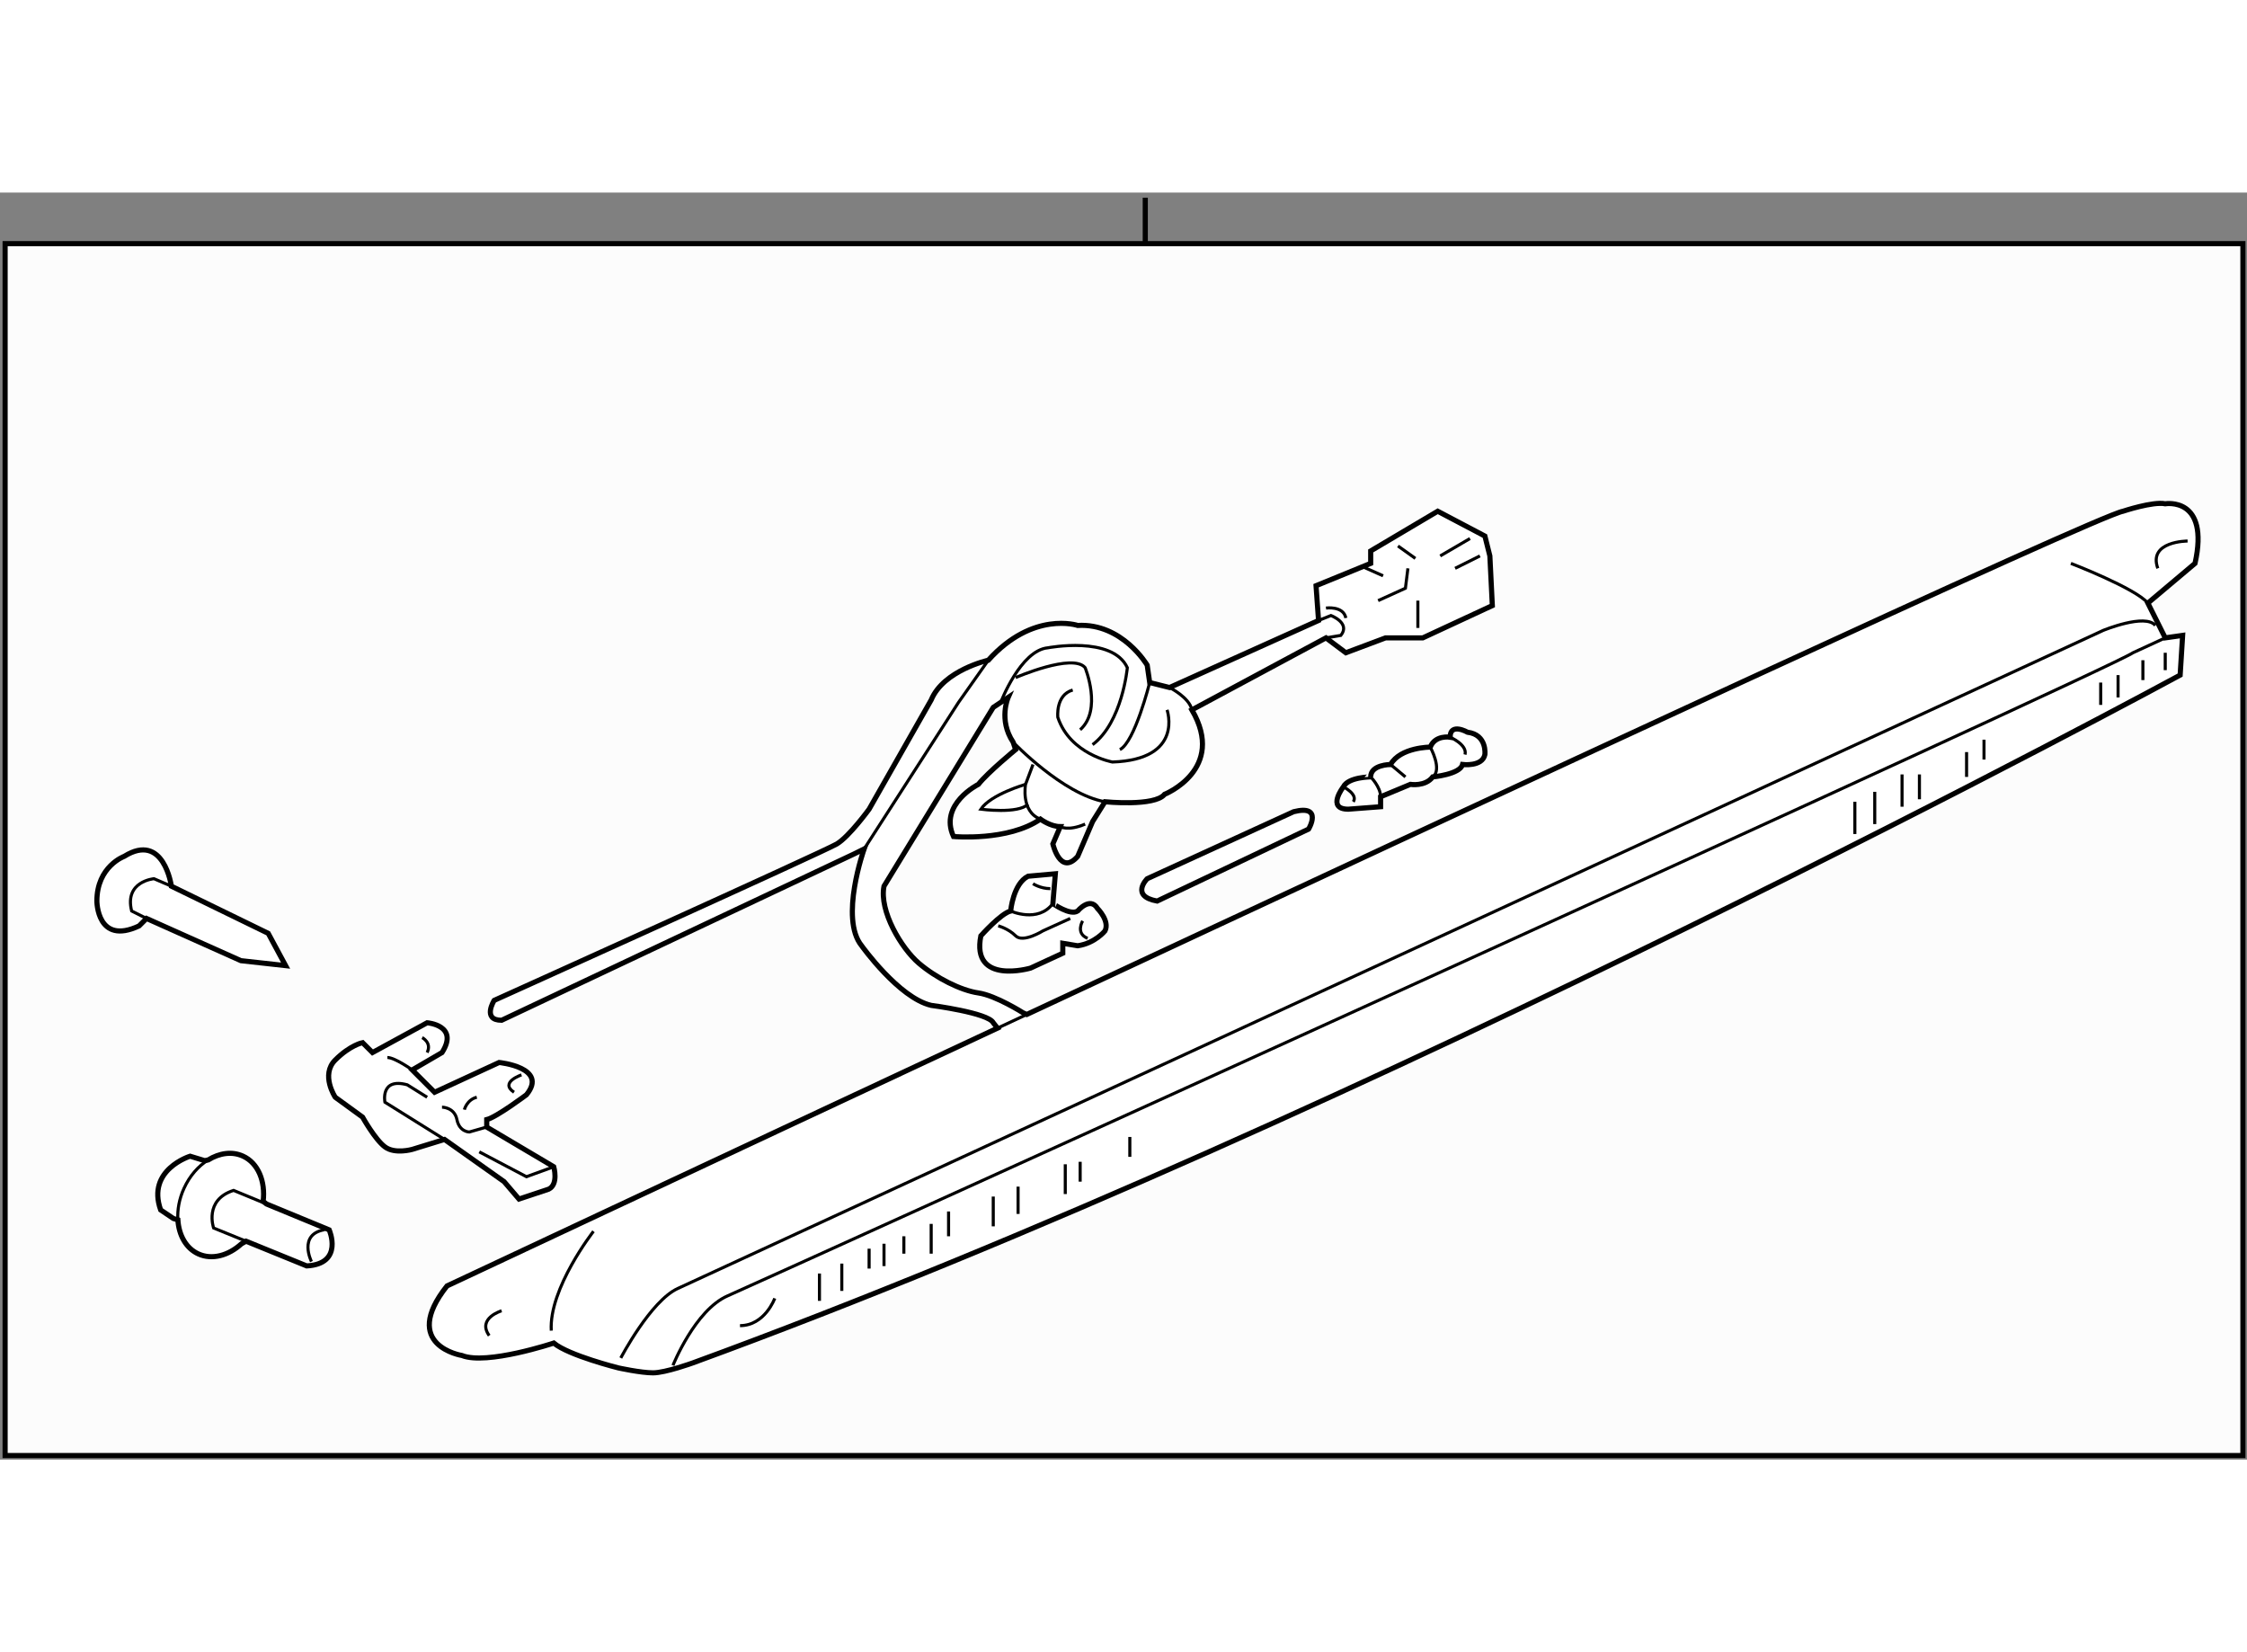 <?xml version="1.0" encoding="utf-8"?>
<!-- Generator: Adobe Illustrator 15.1.0, SVG Export Plug-In . SVG Version: 6.00 Build 0)  -->
<!DOCTYPE svg PUBLIC "-//W3C//DTD SVG 1.1//EN" "http://www.w3.org/Graphics/SVG/1.1/DTD/svg11.dtd">
<svg version="1.1" xmlns="http://www.w3.org/2000/svg" xmlns:xlink="http://www.w3.org/1999/xlink" x="0px" y="0px" width="244.8px"
	 height="180px" viewBox="12.622 34.464 219.455 123.746" enable-background="new 0 0 244.8 180" xml:space="preserve">
	
<rect x="12.622" y="34.464" width="219.455" height="123.746" fill="#808080" stroke="none"/>
	
<g><rect x="13.122" y="39.45" fill="#FCFCFC" stroke="#000000" stroke-width="0.5" width="218.555" height="118.36"></rect><line fill="#FCFCFC" stroke="#000000" stroke-width="0.5" x1="124.476" y1="39.45" x2="124.476" y2="34.964"></line></g><g><path fill="#FFFFFF" stroke="#000000" stroke-width="0.5" d="M112.54,114.57c0,0-2.668-1.695-4.366-1.939
			c-1.698-0.243-4.123-1.456-5.819-2.908c-1.699-1.456-3.881-5.095-3.396-7.519l10.67-17.461l1.455-0.971
			c0,0-0.969,2.183,0.485,4.366l0.243,0.728c0,0-2.667,2.183-3.638,3.395c0,0-3.88,1.941-2.425,5.093c0,0,5.335,0.485,8.488-1.697
			c0,0,0.97,0.729,1.94,0.729l-0.727,1.695c0,0,0.727,3.152,2.426,1.213l1.454-3.396l1.213-1.938c0,0,4.849,0.484,5.82-0.727
			c0,0,6.061-2.426,2.667-8.247l13.095-7.032l1.941,1.454l3.878-1.454h3.637l6.791-3.153l-0.241-4.85l-0.485-1.94l-4.608-2.425
			l-6.547,3.879v1.213l-5.337,2.182l0.244,3.396l-14.552,6.547l-1.938-0.485l-0.244-1.698c0,0-2.423-4.123-6.788-3.88
			c0,0-4.366-1.455-8.731,3.396c0,0-4.365,0.969-5.578,3.88l-6.063,10.669c0,0-1.94,2.669-3.153,3.396
			c-1.213,0.729-33.466,15.279-33.466,15.279s-1.212,1.941,0.728,1.941L96.049,99.05l0.971-0.483c0,0-2.425,6.791-0.243,9.457
			c0,0,3.637,5.095,6.79,5.821c0,0,5.578,0.726,6.063,1.697l0.415,0.527c-29.691,13.871-53.767,25.178-53.767,25.178
			c-4.607,5.821,1.456,6.791,1.456,6.791c2.425,0.969,8.972-1.213,8.972-1.213c1.455,1.213,6.305,2.426,6.305,2.426
			s2.183,0.482,3.395,0.482c1.213,0,3.881-0.97,3.881-0.97c65.718-24.007,145.261-67.174,145.261-67.174l0.243-3.879l-1.699,0.242
			l-1.697-3.396l4.607-3.88c1.457-6.548-2.91-5.82-2.91-5.82c-1.213-0.243-4.122,0.728-4.122,0.728
			c-2.471,0.436-60.747,27.512-107.068,49.149L112.54,114.57z"></path><path fill="none" stroke="#000000" stroke-width="0.3" d="M110.044,116.069c0.947-0.442,1.899-0.888,2.857-1.335"></path><path fill="none" stroke="#000000" stroke-width="0.3" d="M226.276,68.495c0,0-3.882,0-2.911,2.667"></path><path fill="none" stroke="#000000" stroke-width="0.3" d="M61.613,143.673c0,0-2.425,0.727-1.212,2.426"></path><path fill="none" stroke="#000000" stroke-width="0.3" d="M70.586,135.912c0,0-4.366,5.578-4.123,9.7"></path><path fill="none" stroke="#000000" stroke-width="0.3" d="M73.252,148.281c0,0,2.911-5.578,5.578-6.791
			c2.668-1.213,139.199-64.265,139.199-64.265s4.123-1.697,5.093-0.485"></path><path fill="none" stroke="#000000" stroke-width="0.3" d="M214.877,70.678c0,0,6.306,2.426,7.518,3.88"></path><path fill="none" stroke="#000000" stroke-width="0.3" d="M78.346,149.007c0,0,2.154-5.398,5.335-6.79
			c3.88-1.696,135.32-61.353,137.258-62.81l3.152-1.454"></path><line fill="none" stroke="#000000" stroke-width="0.3" x1="200.084" y1="91.29" x2="200.084" y2="93.715"></line><line fill="none" stroke="#000000" stroke-width="0.3" x1="198.387" y1="91.29" x2="198.387" y2="94.443"></line><line fill="none" stroke="#000000" stroke-width="0.3" x1="195.72" y1="92.989" x2="195.72" y2="96.141"></line><line fill="none" stroke="#000000" stroke-width="0.3" x1="193.778" y1="93.959" x2="193.778" y2="97.11"></line><line fill="none" stroke="#000000" stroke-width="0.3" x1="206.391" y1="87.896" x2="206.391" y2="89.836"></line><line fill="none" stroke="#000000" stroke-width="0.3" x1="204.69" y1="89.108" x2="204.69" y2="91.533"></line><line fill="none" stroke="#000000" stroke-width="0.3" x1="217.788" y1="82.318" x2="217.788" y2="84.5"></line><line fill="none" stroke="#000000" stroke-width="0.3" x1="219.485" y1="81.59" x2="219.485" y2="83.772"></line><line fill="none" stroke="#000000" stroke-width="0.3" x1="221.909" y1="80.136" x2="221.909" y2="82.076"></line><line fill="none" stroke="#000000" stroke-width="0.3" x1="224.092" y1="79.407" x2="224.092" y2="81.105"></line><line fill="none" stroke="#000000" stroke-width="0.3" x1="122.967" y1="126.695" x2="122.967" y2="128.639"></line><line fill="none" stroke="#000000" stroke-width="0.3" x1="118.117" y1="129.122" x2="118.117" y2="131.061"></line><line fill="none" stroke="#000000" stroke-width="0.3" x1="116.663" y1="129.365" x2="116.663" y2="132.273"></line><line fill="none" stroke="#000000" stroke-width="0.3" x1="112.054" y1="131.548" x2="112.054" y2="134.213"></line><line fill="none" stroke="#000000" stroke-width="0.3" x1="109.629" y1="132.517" x2="109.629" y2="135.426"></line><line fill="none" stroke="#000000" stroke-width="0.3" x1="105.265" y1="133.974" x2="105.265" y2="136.396"></line><line fill="none" stroke="#000000" stroke-width="0.3" x1="103.567" y1="135.187" x2="103.567" y2="138.095"></line><line fill="none" stroke="#000000" stroke-width="0.3" x1="100.898" y1="136.396" x2="100.898" y2="138.095"></line><line fill="none" stroke="#000000" stroke-width="0.3" x1="98.959" y1="137.125" x2="98.959" y2="139.308"></line><line fill="none" stroke="#000000" stroke-width="0.3" x1="97.504" y1="137.608" x2="97.504" y2="139.551"></line><line fill="none" stroke="#000000" stroke-width="0.3" x1="94.837" y1="139.064" x2="94.837" y2="141.733"></line><line fill="none" stroke="#000000" stroke-width="0.3" x1="92.654" y1="140.034" x2="92.654" y2="142.703"></line><path fill="none" stroke="#000000" stroke-width="0.3" d="M88.289,142.46c0,0-0.97,2.665-3.395,2.665"></path><polyline fill="none" stroke="#000000" stroke-width="0.3" points="97.02,98.566 106.234,84.258 109.145,80.136 		"></polyline><path fill="none" stroke="#000000" stroke-width="0.3" d="M110.357,84.258c0,0,1.94-5.093,4.607-5.335c0,0,6.305-1.212,7.76,1.941
			c0,0-0.485,5.334-3.396,7.517"></path><path fill="none" stroke="#000000" stroke-width="0.3" d="M111.812,81.833c0,0,5.578-2.426,6.79-0.97c0,0,1.699,4.122-0.485,6.062
			"></path><path fill="none" stroke="#000000" stroke-width="0.3" d="M124.907,82.318c0,0-1.456,5.82-2.91,6.548"></path><path fill="none" stroke="#000000" stroke-width="0.3" d="M126.604,84.985c0,0,1.697,4.851-5.334,5.093
			c0,0-4.123-0.729-5.335-4.365c0,0-0.243-2.183,1.455-2.667"></path><path fill="none" stroke="#000000" stroke-width="0.3" d="M142.125,75.042c0,0,1.698-0.242,1.941,0.971"></path><line fill="none" stroke="#000000" stroke-width="0.3" x1="145.519" y1="70.921" x2="147.701" y2="71.891"></line><polyline fill="none" stroke="#000000" stroke-width="0.3" points="147.217,74.315 149.884,73.104 150.127,71.162 		"></polyline><line fill="none" stroke="#000000" stroke-width="0.3" x1="156.189" y1="68.252" x2="153.281" y2="69.95"></line><line fill="none" stroke="#000000" stroke-width="0.3" x1="157.161" y1="69.95" x2="154.735" y2="71.162"></line><line fill="none" stroke="#000000" stroke-width="0.3" x1="151.099" y1="74.315" x2="151.099" y2="76.982"></line><line fill="none" stroke="#000000" stroke-width="0.3" x1="149.157" y1="68.98" x2="150.855" y2="70.193"></line><path fill="none" stroke="#000000" stroke-width="0.3" d="M141.397,76.255l1.213-0.485c0,0,1.938,0.727,0.969,1.94l-1.454,0.242"></path><path fill="none" stroke="#000000" stroke-width="0.3" d="M111.569,88.138c0,0,4.85,5.094,8.974,5.821"></path><path fill="none" stroke="#000000" stroke-width="0.3" d="M113.51,90.321l-0.728,1.94c0,0-0.485,2.667,1.455,3.396"></path><path fill="none" stroke="#000000" stroke-width="0.3" d="M116.177,96.385c0,0,0.728,0.482,2.425-0.244"></path><path fill="none" stroke="#000000" stroke-width="0.3" d="M112.782,92.261c0,0-3.395,0.972-4.366,2.424
			c0,0,3.638,0.487,4.608-0.482"></path><path fill="none" stroke="#000000" stroke-width="0.3" d="M126.846,82.803c0,0,1.941,0.97,2.185,2.183"></path></g><g><path fill="#FFFFFF" stroke="#000000" stroke-width="0.5" d="M117.875,104.628c0,0,1.212-1.453,1.939-0.242
			c0,0,1.213,1.213,0.729,2.183c0,0-0.971,1.213-2.667,1.455l-1.456-0.242v0.97l-3.152,1.454c0,0-5.82,1.7-4.851-3.151
			c0,0,1.941-2.183,2.911-2.426c0,0,0.242-2.666,1.698-3.396l2.667-0.241l-0.242,2.91
			C115.45,103.901,117.147,105.114,117.875,104.628z"></path><path fill="none" stroke="#000000" stroke-width="0.3" d="M111.327,104.628c0,0,2.667,1.213,4.123-0.727"></path><path fill="none" stroke="#000000" stroke-width="0.3" d="M117.147,105.357l-2.667,1.211c0,0-1.94,1.213-2.668,0.485
			c-0.728-0.727-1.697-0.97-1.697-0.97"></path><path fill="none" stroke="#000000" stroke-width="0.3" d="M118.359,105.599c0,0-0.727,1.212,0.486,1.698"></path><path fill="none" stroke="#000000" stroke-width="0.3" d="M113.51,101.962c0,0,0.727,0.483,1.697,0.483"></path></g><g><path fill="#FFFFFF" stroke="#000000" stroke-width="0.5" d="M66.705,129.608c0,0,0.486,1.695-0.485,2.183l-2.911,0.97l-1.454-1.7
			l-5.82-4.121l-3.152,0.97c0,0-1.698,0.486-2.668-0.244c-0.97-0.726-2.183-2.908-2.183-2.908l-2.667-1.939c0,0-1.456-2.183,0-3.639
			c1.454-1.454,2.667-1.695,2.667-1.695l0.97,0.969l5.335-2.91c0,0,3.153,0.241,1.455,2.91l-2.91,1.696l2.183,2.183l6.305-2.909
			c0,0,4.85,0.483,2.667,3.152c0,0-2.911,2.183-3.88,2.426v0.727L66.705,129.608z"></path><polyline fill="none" stroke="#000000" stroke-width="0.3" points="66.705,129.608 64.038,130.578 59.431,128.152 		"></polyline><path fill="none" stroke="#000000" stroke-width="0.3" d="M56.035,126.939l-5.82-3.637c0,0-0.485-2.426,2.183-1.698l1.94,1.213"></path><path fill="none" stroke="#000000" stroke-width="0.3" d="M52.883,120.148c0,0-1.698-1.211-2.426-1.211"></path><path fill="none" stroke="#000000" stroke-width="0.3" d="M55.792,123.787c0,0,1.213,0,1.456,1.213
			c0.242,1.213,1.212,1.213,1.212,1.213l1.698-0.486"></path><path fill="none" stroke="#000000" stroke-width="0.3" d="M57.975,124.03c0,0,0.242-0.972,1.213-1.213"></path><path fill="none" stroke="#000000" stroke-width="0.3" d="M63.553,120.635c0,0-2.183,0.727-0.728,1.696"></path><path fill="none" stroke="#000000" stroke-width="0.3" d="M53.853,116.996c0,0,0.971,0.487,0.485,1.456"></path></g><g><path fill="#FFFFFF" stroke="#000000" stroke-width="0.5" d="M124.663,101.476c0,0-1.696,1.699,0.97,2.183l14.795-7.032
			c0,0,1.454-2.424-1.456-1.698L124.663,101.476z"></path></g><g><path fill="#FFFFFF" stroke="#000000" stroke-width="0.5" d="M143.823,92.502c0,0-1.698,2.183,0.484,2.183l3.152-0.241v-0.972
			l2.91-1.211c0,0,1.454,0.241,2.183-0.728c0,0,2.667-0.243,2.91-1.212c0,0,1.939,0.242,2.183-0.971c0,0,0.242-1.939-1.697-2.182
			c0,0-1.699-0.97-1.699,0.485c0,0-1.453-0.242-1.939,0.97c0,0-2.911,0-3.878,1.698c0,0-1.941,0-1.941,1.212
			C146.49,91.533,144.308,91.533,143.823,92.502z"></path><line fill="none" stroke="#000000" stroke-width="0.3" x1="148.432" y1="90.321" x2="149.884" y2="91.533"></line><path fill="none" stroke="#000000" stroke-width="0.3" d="M152.31,88.623c0,0,1.213,2.184,0.243,2.91"></path><path fill="none" stroke="#000000" stroke-width="0.3" d="M154.249,87.653c0,0,1.699,0.728,1.456,1.697"></path><path fill="none" stroke="#000000" stroke-width="0.3" d="M146.49,91.533c0,0,0.97,0.969,0.97,1.938"></path><path fill="none" stroke="#000000" stroke-width="0.3" d="M143.823,92.502c0,0,1.454,0.73,0.969,1.457"></path></g><g><path fill="#FFFFFF" stroke="#000000" stroke-width="0.5" d="M29.359,102.204c0,0-0.728-5.337-4.608-2.911
			c0,0-2.667,0.97-2.667,4.365c0,0,0,4.365,4.123,2.426l0.727-0.727l9.216,4.122l4.366,0.484l-1.699-3.153L29.359,102.204z"></path><path fill="none" stroke="#000000" stroke-width="0.3" d="M29.359,102.204l-1.698-0.729c0,0-2.91,0.243-2.182,3.152l1.454,0.729"></path></g>



	
<g><path fill="#FFFFFF" stroke="#000000" stroke-width="0.5" d="M38.649,133.243l6.125,2.528c0,0,1.455,3.315-2.195,3.521
			l-5.926-2.414l-0.45,0.254c-1.27,1.156-2.874,1.593-4.206,0.988c-1.203-0.545-1.906-1.82-2.003-3.327l-0.441-0.133l-1.241-0.836
			c-1.4-3.928,2.877-5.247,2.877-5.247l1.425,0.434l0.339-0.069c1.101-0.679,2.333-0.859,3.393-0.376
			c1.486,0.673,2.212,2.46,1.978,4.418L38.649,133.243z"></path><path fill="none" stroke="#000000" stroke-width="0.3" d="M29.994,134.794c-0.063-0.974,0.127-2.045,0.599-3.079
			c0.556-1.226,1.409-2.186,2.361-2.772"></path><path fill="none" stroke="#000000" stroke-width="0.3" d="M36.653,136.879l-3.168-1.29c0,0-0.965-2.745,1.951-3.673l3.214,1.327"></path><path fill="none" stroke="#000000" stroke-width="0.3" d="M43.041,138.867c0,0-1.339-2.658,1.284-3.114"></path></g>


</svg>